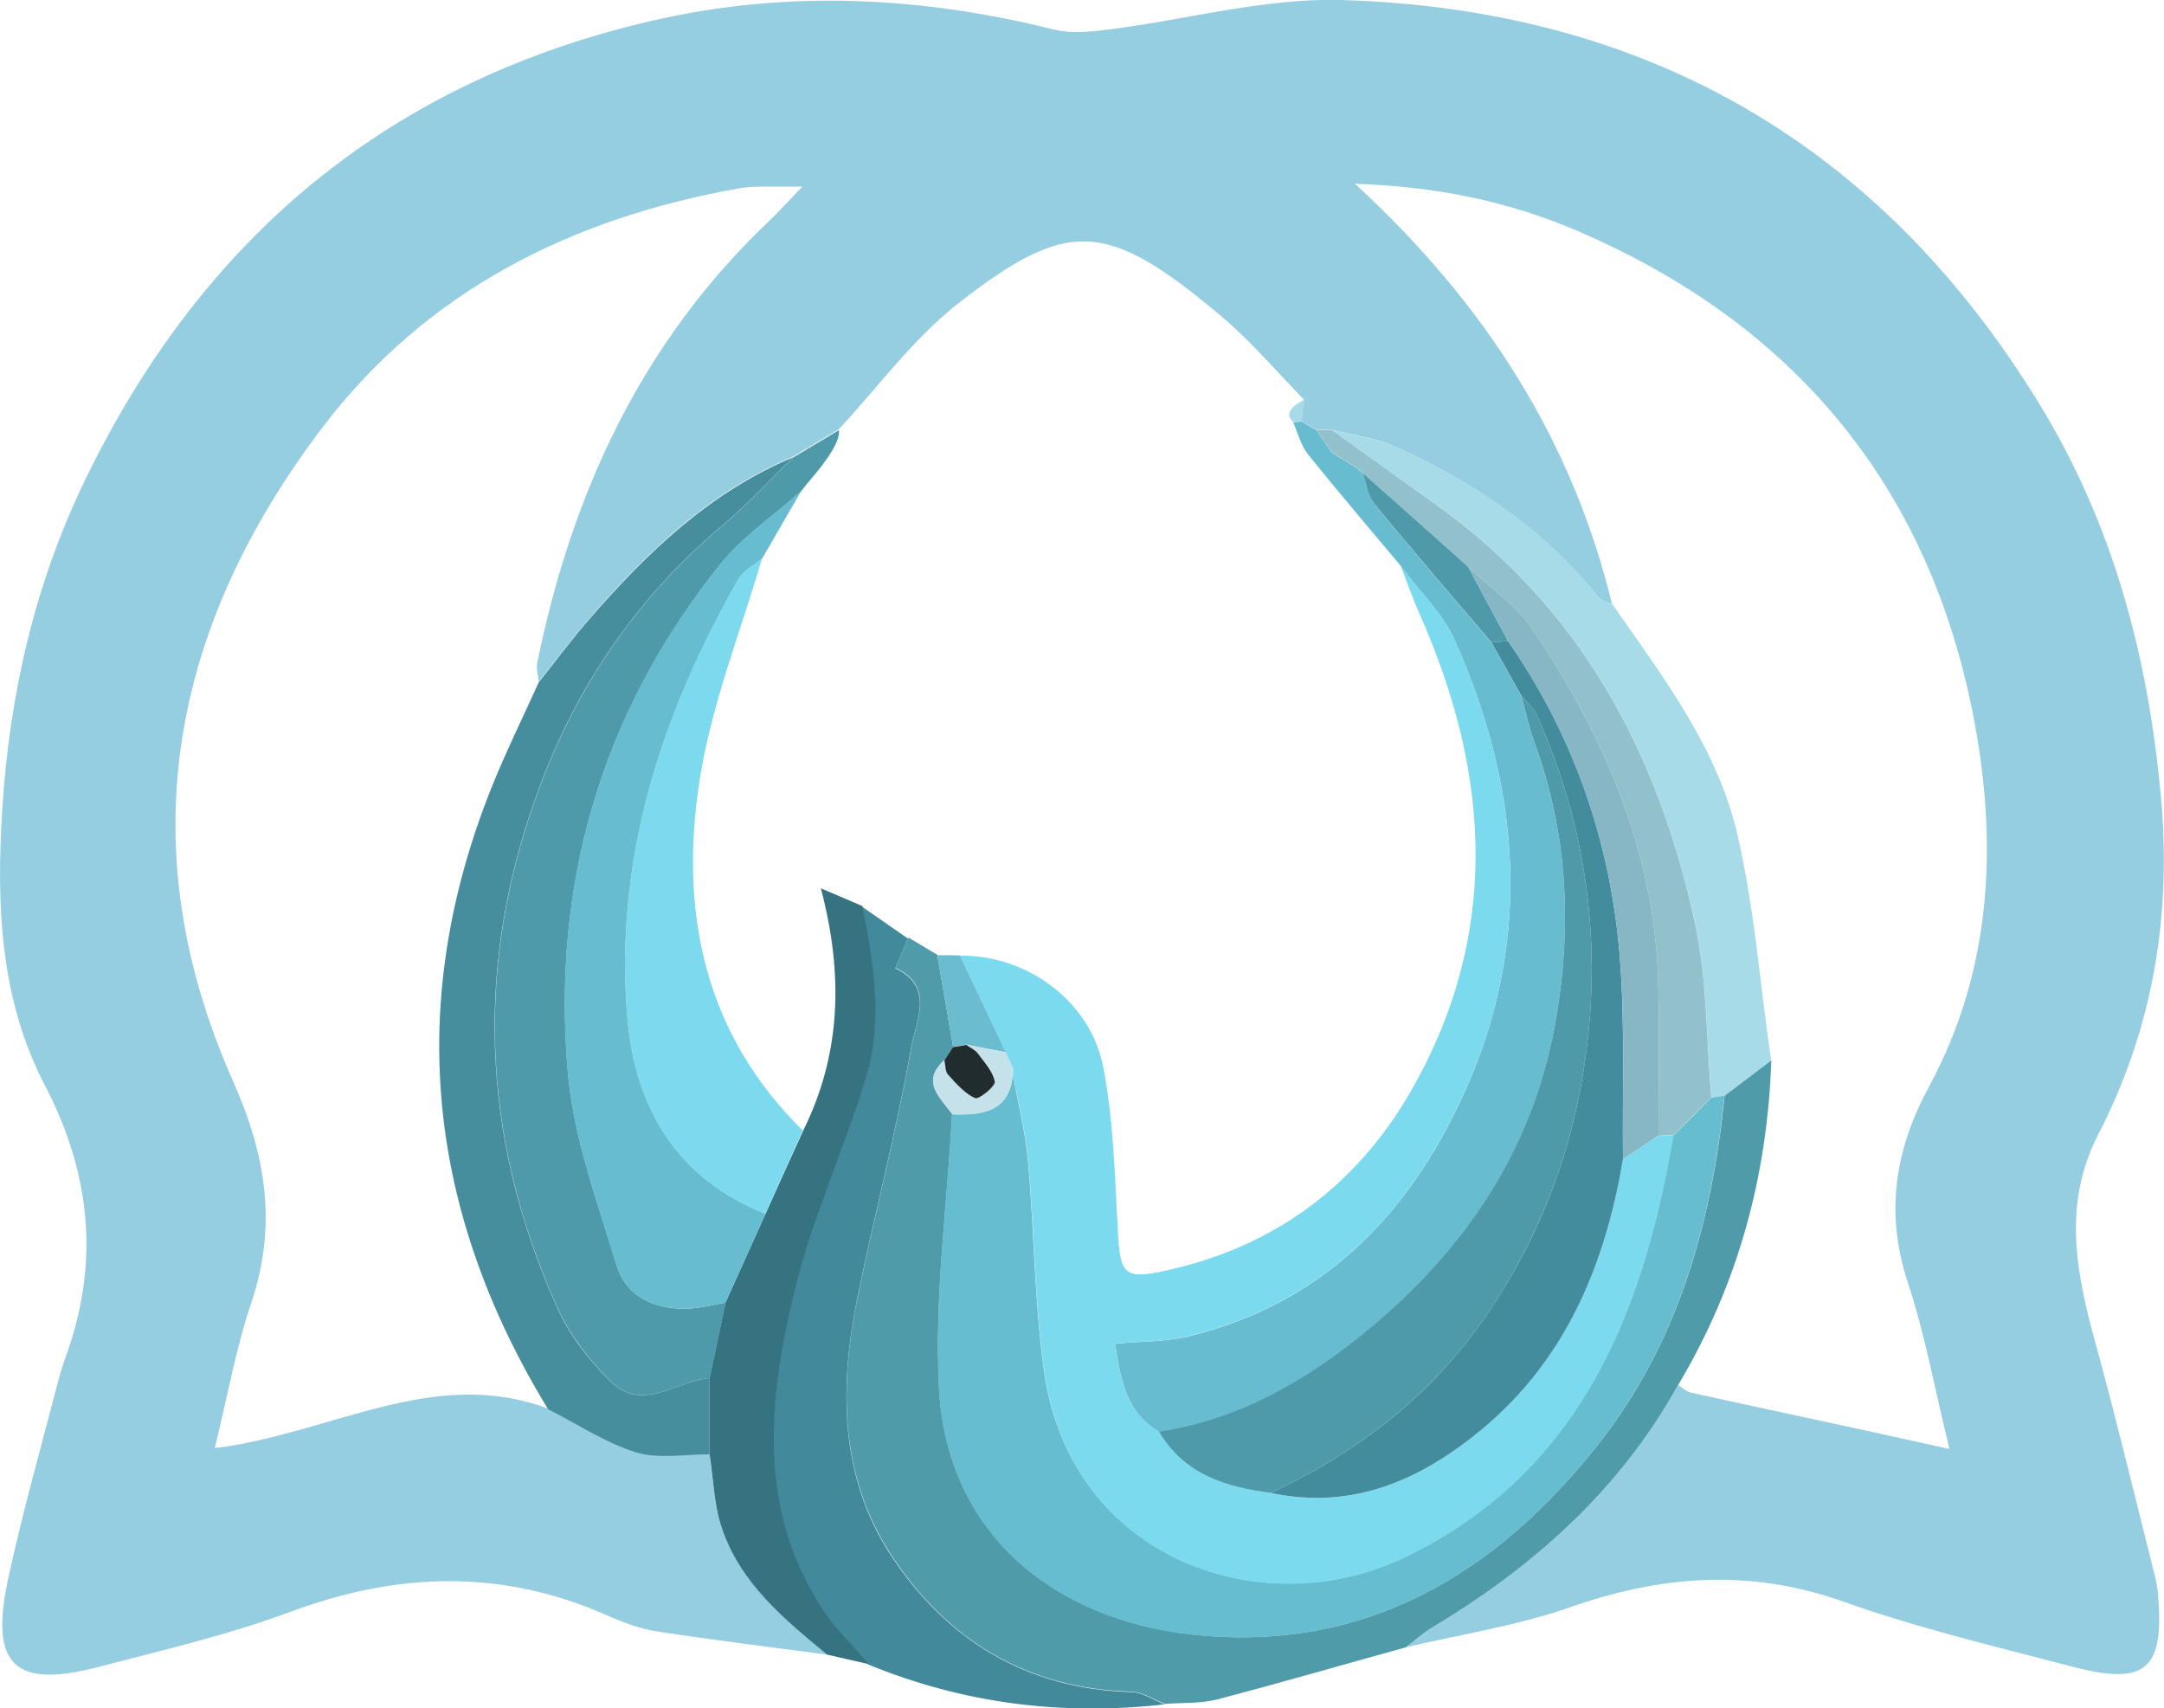 <?xml version="1.0" encoding="UTF-8"?>
<svg id="Layer_1" data-name="Layer 1" xmlns="http://www.w3.org/2000/svg" viewBox="0 0 97.04 76.6">
  <defs>
    <style>
      .cls-1 {
        fill: #438c9d;
      }

      .cls-2 {
        fill: #212c2e;
      }

      .cls-3 {
        fill: #66bdcf;
      }

      .cls-4 {
        fill: #c5e2ea;
      }

      .cls-5 {
        fill: #7bdaee;
      }

      .cls-6 {
        fill: #4e9aaa;
      }

      .cls-7 {
        fill: #357381;
      }

      .cls-8 {
        fill: #4f9baa;
      }

      .cls-9 {
        fill: #67bccf;
      }

      .cls-10 {
        fill: #6bbcce;
      }

      .cls-11 {
        fill: #468d9d;
      }

      .cls-12 {
        fill: #92c1cc;
      }

      .cls-13 {
        fill: #87b7c5;
      }

      .cls-14 {
        fill: #a7dbe7;
      }

      .cls-15 {
        fill: #95cee0;
      }

      .cls-16 {
        fill: #67bdcf;
      }

      .cls-17 {
        fill: #428a9b;
      }

      .cls-18 {
        fill: #7ddaee;
      }
    </style>
  </defs>
  <path class="cls-15" d="M37.09,74.19c-2.55-.34-5.1-.65-7.63-1.04-.77-.12-1.54-.41-2.26-.73-4.71-2.08-9.38-1.93-14.17-.15-2.8,1.04-5.74,1.72-8.64,2.48-3.74,.97-4.86-.09-4.03-3.93,.63-2.93,1.45-5.81,2.2-8.71,.1-.38,.21-.77,.34-1.14,1.57-4.22,1.22-8.24-.87-12.27C.01,44.84-.17,40.63,.1,36.31c.33-5.22,1.47-10.17,3.75-14.86C9.12,10.61,17.51,3.61,29.33,.91c6.01-1.37,11.99-1.07,17.95,.42,.78,.19,1.66,.09,2.47-.01C53.22,.88,56.69-.09,60.14,0c13.61,.4,24.16,6.43,31.31,18.11,3.28,5.35,4.86,11.24,5.44,17.49,.51,5.41-.33,10.47-2.8,15.27-1.62,3.15-.98,6.24-.11,9.4,.94,3.43,1.77,6.9,2.64,10.35,.07,.27,.12,.55,.15,.83,.29,3.41-.52,4.15-3.84,3.28-3.45-.9-6.93-1.73-10.28-2.92-4.18-1.48-8.15-1.18-12.25,.26-2.37,.83-4.89,1.21-7.35,1.79,.39-.3,.76-.64,1.18-.89,4.55-2.74,8.41-6.17,11.02-10.87,.19,.12,.36,.29,.56,.34,2.58,.57,5.17,1.12,7.75,1.68,1.17,.25,2.34,.52,3.86,.85-.68-2.76-1.1-5.16-1.86-7.44-1.04-3.13-.59-5.98,.94-8.8,2.86-5.29,3.09-10.98,1.98-16.68-2.02-10.3-8.04-17.51-17.68-21.67-3.04-1.31-6.24-2.01-10.04-2.14,5.86,5.39,9.74,11.5,11.53,18.85-.2-.09-.46-.13-.58-.28-2.44-3.06-5.59-5.16-9.1-6.76-.89-.41-1.92-.53-2.89-.78-.23,0-.46,0-.69,0-.22-.13-.44-.26-.67-.39,.04-.32,.07-.65,.11-.97-1.22-1.24-2.35-2.59-3.68-3.71-5.11-4.3-6.85-4.47-11.79-.62-2.04,1.59-3.61,3.76-5.39,5.67-.69,.41-1.37,.82-2.06,1.23-3.7,1.55-6.5,4.24-9.08,7.2-.81,.93-1.54,1.92-2.31,2.88-.03-.28-.12-.57-.07-.83,1.55-7.61,4.68-14.39,10.39-19.81,.45-.43,.86-.89,1.5-1.55-.94,0-1.45,0-1.95,0-.28,0-.57,.02-.85,.07-7.51,1.32-14.03,4.57-18.7,10.7-6.8,8.94-8.72,18.78-4.04,29.31,1.49,3.35,2,6.48,.83,9.96-.68,2.01-1.05,4.12-1.64,6.52,5.18-.63,9.81-3.7,14.94-1.77,1.31,.66,2.56,1.5,3.94,1.93,1.01,.31,2.19,.08,3.3,.09,.17,1.09,.19,2.22,.53,3.25,.82,2.5,2.79,4.13,4.74,5.73Z"/>
  <path class="cls-8" d="M75.25,62.1c-2.61,4.7-6.47,8.14-11.02,10.87-.42,.25-.79,.59-1.18,.89-2.82,.78-5.64,1.6-8.47,2.34-.75,.19-1.56,.14-2.34,.2-.5-.19-1-.53-1.5-.55-4.72-.12-8.33-2.36-10.81-6.18-2.29-3.53-2.29-7.56-1.46-11.57,.77-3.74,1.75-7.45,2.41-11.21,.19-1.08,1.07-2.65-.72-3.49-.02,0,.38-.88,.58-1.36,.43,.26,.86,.51,1.29,.77,.24,1.37,.47,2.74,.71,4.12-.13,.2-.25,.39-.38,.59-1.1,.98-.18,1.68,.34,2.43-.22,4.08-.8,8.19-.59,12.25,.34,6.66,5.26,10.4,11.29,11.08,7.72,.87,13.68-2.66,18.33-8.6,3.56-4.55,5.03-9.91,5.61-15.56,.7-.53,1.39-1.05,2.09-1.58-.17,5.2-1.5,10.07-4.17,14.55Z"/>
  <path class="cls-17" d="M40.73,42.06c-.2,.47-.59,1.35-.58,1.36,1.79,.84,.91,2.41,.72,3.49-.66,3.76-1.64,7.46-2.41,11.21-.82,4.01-.83,8.04,1.46,11.57,2.49,3.82,6.09,6.05,10.81,6.18,.51,.01,1,.36,1.5,.55-4.58,.52-9.01-.03-13.28-1.78-.72-.84-1.53-1.62-2.13-2.54-2.91-4.5-2.37-9.39-1.2-14.2,.78-3.21,2.19-6.27,3.17-9.44,.8-2.59,.39-5.22-.14-7.81,.69,.48,1.37,.95,2.06,1.43Z"/>
  <path class="cls-7" d="M38.67,40.63c.53,2.6,.94,5.23,.14,7.81-.98,3.17-2.39,6.23-3.17,9.44-1.17,4.81-1.71,9.7,1.2,14.2,.59,.92,1.41,1.7,2.13,2.54-.63-.14-1.25-.29-1.88-.43-1.95-1.61-3.92-3.23-4.74-5.73-.34-1.03-.36-2.16-.53-3.25,0-1.14,0-2.28,0-3.42,.24-1.13,.47-2.26,.71-3.38,.6-1.33,1.2-2.66,1.8-3.99,.56-1.24,1.12-2.49,1.69-3.73,1.67-3.38,1.83-6.91,.79-10.86,.81,.35,1.34,.57,1.87,.8Z"/>
  <path class="cls-16" d="M62.82,25.38c-1.39-1.66-2.8-3.31-4.16-5-.32-.4-.46-.96-.67-1.45,.13,0,.25-.02,.38-.03,.22,.13,.44,.26,.67,.39,.23,.33,.45,.67,.68,1,.37,.23,.74,.46,1.11,.69,.09,.08,.18,.15,.27,.23,.17,.47,.23,1.02,.52,1.38,1.72,2.1,3.5,4.15,5.26,6.22,.45,.8,.89,1.59,1.34,2.39,.19,.7,.34,1.43,.59,2.11,1.51,4.13,1.7,8.34,.92,12.64-1.02,5.62-4.01,10.04-8.3,13.61-2.75,2.29-5.82,4.09-9.46,4.64-1.5-.88-1.72-2.38-1.97-3.95,1.14-.11,2.23-.08,3.26-.32,6.24-1.5,10.16-5.74,12.59-11.36,2.87-6.65,2.29-13.36-.62-19.87-.54-1.21-1.59-2.2-2.41-3.3Z"/>
  <path class="cls-6" d="M37.62,19.28q.09,.67-1.4,2.37c-.09,.12-.19,.24-.28,.36,0,0,0,0,0,0-1.24,1.11-2.66,2.06-3.68,3.34-5.31,6.66-7.53,14.34-6.79,22.77,.26,2.92,1.32,5.78,2.18,8.61,.41,1.38,1.65,1.96,3.07,1.95,.61,0,1.22-.18,1.82-.27-.24,1.13-.47,2.26-.71,3.38-1.49,.12-3.02,1.57-4.46,.13-.93-.93-1.8-2.03-2.34-3.21-3.54-7.84-3.78-15.85-.66-23.86,1.72-4.42,4.39-8.24,8.07-11.32,1.11-.93,2.09-2.01,3.13-3.02,.69-.41,1.37-.82,2.06-1.23Z"/>
  <path class="cls-11" d="M35.56,20.51c-1.04,1.01-2.02,2.09-3.13,3.02-3.68,3.08-6.35,6.9-8.07,11.32-3.12,8.01-2.88,16.02,.66,23.86,.54,1.19,1.41,2.29,2.34,3.21,1.44,1.44,2.97,0,4.46-.13,0,1.14,0,2.28,0,3.42-1.1-.01-2.28,.22-3.3-.09-1.38-.43-2.63-1.27-3.94-1.93-5.4-8.85-6.42-18.1-2.57-27.8,.65-1.63,1.43-3.2,2.15-4.8,.77-.96,1.5-1.96,2.31-2.88,2.58-2.96,5.38-5.65,9.08-7.2Z"/>
  <path class="cls-14" d="M72.3,27.09c2.26,3.24,4.71,6.43,5.61,10.33,.77,3.31,1.02,6.75,1.51,10.13-.7,.53-1.39,1.05-2.09,1.58-.19,.03-.39,.05-.58,.08-.23-2.62-.19-5.31-.74-7.86-1.67-7.65-5.19-14.23-11.78-18.85-1.51-1.06-3-2.15-4.49-3.22,.97,.25,1.99,.37,2.89,.78,3.51,1.6,6.66,3.7,9.1,6.76,.12,.15,.39,.19,.58,.28Z"/>
  <path class="cls-12" d="M59.73,19.28c1.5,1.07,2.99,2.16,4.49,3.22,6.59,4.62,10.12,11.2,11.78,18.85,.56,2.55,.51,5.24,.74,7.86-.57,.57-1.14,1.13-1.7,1.7-.22,0-.45,0-.67,.01,0-2.29,.05-4.57-.01-6.86-.15-5.87-2.41-11.02-5.6-15.8-.74-1.11-1.94-1.91-2.93-2.85-1.58-1.4-3.15-2.81-4.73-4.21-.09-.08-.18-.15-.27-.23-.37-.23-.74-.46-1.11-.69-.23-.33-.45-.67-.68-1,.23,0,.46,0,.69,0Z"/>
  <path class="cls-14" d="M58.37,18.9c-.13,0-.25,.02-.38,.03q-.52-.49,.49-1c-.03,.32-.07,.65-.11,.97Z"/>
  <path class="cls-3" d="M75.05,50.91c.57-.57,1.14-1.13,1.7-1.7,.2-.03,.39-.05,.58-.08-.58,5.65-2.05,11.01-5.61,15.56-4.64,5.94-10.6,9.46-18.33,8.6-6.03-.68-10.95-4.42-11.29-11.08-.21-4.06,.37-8.16,.59-12.25,1.33,.04,2.57-.07,2.73-1.81,.23,1.31,.56,2.61,.68,3.92,.28,3.14,.28,6.31,.72,9.43,1.2,8.45,9.84,11.4,16.22,8.3,7.81-3.8,10.64-10.91,11.99-18.89Z"/>
  <path class="cls-10" d="M42.02,42.83c.34,0,.68,0,1.03,.01,.69,1.45,1.37,2.9,2.06,4.34-.59-.11-1.18-.22-1.77-.34-.2,.03-.4,.06-.6,.1-.24-1.37-.47-2.74-.71-4.12Z"/>
  <path class="cls-4" d="M43.33,46.85c.59,.11,1.18,.22,1.77,.34,0,0-.01-.02-.01-.02,.12,.25,.23,.5,.35,.75-.02,.08-.02,.16-.01,.24-.16,1.73-1.39,1.85-2.73,1.81-.53-.75-1.44-1.45-.34-2.43,.05,.22,.03,.5,.16,.64,.37,.4,.75,.85,1.22,1.06,.17,.07,.91-.54,.88-.74-.09-.46-.48-.88-.78-1.29-.12-.16-.33-.25-.5-.36Z"/>
  <path class="cls-2" d="M43.33,46.85c.17,.12,.38,.21,.5,.36,.3,.41,.69,.82,.78,1.29,.04,.2-.71,.81-.88,.74-.47-.21-.86-.66-1.22-1.06-.13-.14-.11-.42-.16-.64,.13-.2,.25-.39,.38-.59,.2-.03,.4-.06,.6-.1Z"/>
  <path class="cls-9" d="M32.53,58.41c-.61,.1-1.22,.27-1.82,.27-1.42,0-2.65-.57-3.07-1.95-.86-2.84-1.92-5.7-2.18-8.61-.74-8.42,1.48-16.11,6.79-22.77,1.02-1.28,2.45-2.24,3.68-3.34-.58,1.01-1.17,2.02-1.75,3.03-.36,.31-.85,.55-1.07,.94-3.48,6.1-5.58,12.59-4.97,19.69,.35,4.01,2.22,7.18,6.19,8.75-.6,1.33-1.2,2.66-1.8,3.99Z"/>
  <path class="cls-18" d="M34.32,54.42c-3.97-1.57-5.84-4.74-6.19-8.75-.61-7.1,1.49-13.59,4.97-19.69,.22-.39,.71-.63,1.07-.94-.96,3.29-2.26,6.53-2.79,9.89-.92,5.87,.15,11.37,4.62,15.76-.56,1.24-1.12,2.49-1.68,3.73Z"/>
  <path class="cls-5" d="M45.43,48.16c0-.08,0-.16,.01-.24-.12-.25-.23-.5-.35-.75,0,0,.01,.02,.01,.02-.69-1.45-1.37-2.9-2.06-4.34,2.98-.04,5.85,2.01,6.43,4.99,.47,2.42,.52,4.92,.66,7.39,.1,1.93,.29,2.16,2.2,1.73,4.8-1.06,8.47-3.78,10.9-7.97,4.05-7,3.64-14.2,.45-21.41-.32-.72-.58-1.46-.86-2.19,.81,1.09,1.86,2.08,2.41,3.3,2.91,6.52,3.49,13.23,.62,19.87-2.43,5.62-6.35,9.86-12.59,11.36-1.02,.25-2.11,.22-3.26,.32,.25,1.58,.46,3.07,1.97,3.95,1.12,1.92,2.99,2.49,5.02,2.75,3.7,.79,6.77-.59,9.51-2.89,3.75-3.14,5.49-7.37,6.28-12.08,.53-.35,1.06-.7,1.59-1.04,.22,0,.45,0,.67-.01-1.35,7.98-4.17,15.09-11.99,18.89-6.39,3.11-15.03,.15-16.22-8.3-.44-3.11-.44-6.29-.72-9.43-.12-1.32-.45-2.62-.68-3.92Z"/>
  <path class="cls-9" d="M35.93,22c.09-.12,.19-.24,.28-.36-.09,.12-.19,.24-.28,.36Z"/>
  <path class="cls-6" d="M56.99,66.94c-2.03-.26-3.9-.83-5.02-2.75,3.64-.55,6.71-2.35,9.46-4.64,4.29-3.57,7.28-7.99,8.3-13.61,.78-4.3,.59-8.51-.92-12.64-.25-.68-.4-1.41-.59-2.11,.24,.29,.55,.55,.7,.88,2.37,5.3,3.01,10.86,1.99,16.53-.64,3.55-1.96,6.89-3.98,9.97-2.5,3.8-5.88,6.47-9.94,8.37Z"/>
  <path class="cls-1" d="M56.99,66.94c4.06-1.9,7.44-4.56,9.94-8.37,2.02-3.07,3.34-6.41,3.98-9.97,1.02-5.68,.38-11.23-1.99-16.53-.15-.33-.46-.59-.7-.88-.45-.8-.89-1.59-1.34-2.39,.25-.02,.5-.03,.75-.05,2.99,4.31,4.63,9.12,5.02,14.32,.22,2.95,.1,5.93,.13,8.9-.79,4.7-2.53,8.94-6.28,12.08-2.74,2.29-5.81,3.68-9.51,2.89Z"/>
  <path class="cls-6" d="M67.63,28.75c-.25,.02-.5,.03-.75,.05-1.76-2.07-3.54-4.12-5.26-6.22-.3-.36-.35-.91-.52-1.38,1.58,1.4,3.15,2.8,4.73,4.21,.6,1.11,1.2,2.23,1.8,3.34Z"/>
  <path class="cls-6" d="M59.72,20.29c.37,.23,.74,.46,1.11,.69-.37-.23-.74-.46-1.11-.69Z"/>
  <path class="cls-13" d="M67.63,28.75c-.6-1.11-1.2-2.23-1.8-3.34,.99,.94,2.19,1.74,2.93,2.85,3.19,4.78,5.45,9.94,5.6,15.8,.06,2.28,.01,4.57,.01,6.86-.53,.35-1.06,.7-1.59,1.05-.03-2.97,.1-5.95-.13-8.9-.39-5.19-2.04-10-5.02-14.32Z"/>
  <path class="cls-10" d="M45.09,47.17c.12,.25,.23,.5,.35,.75-.12-.25-.23-.5-.35-.75Z"/>
</svg>
